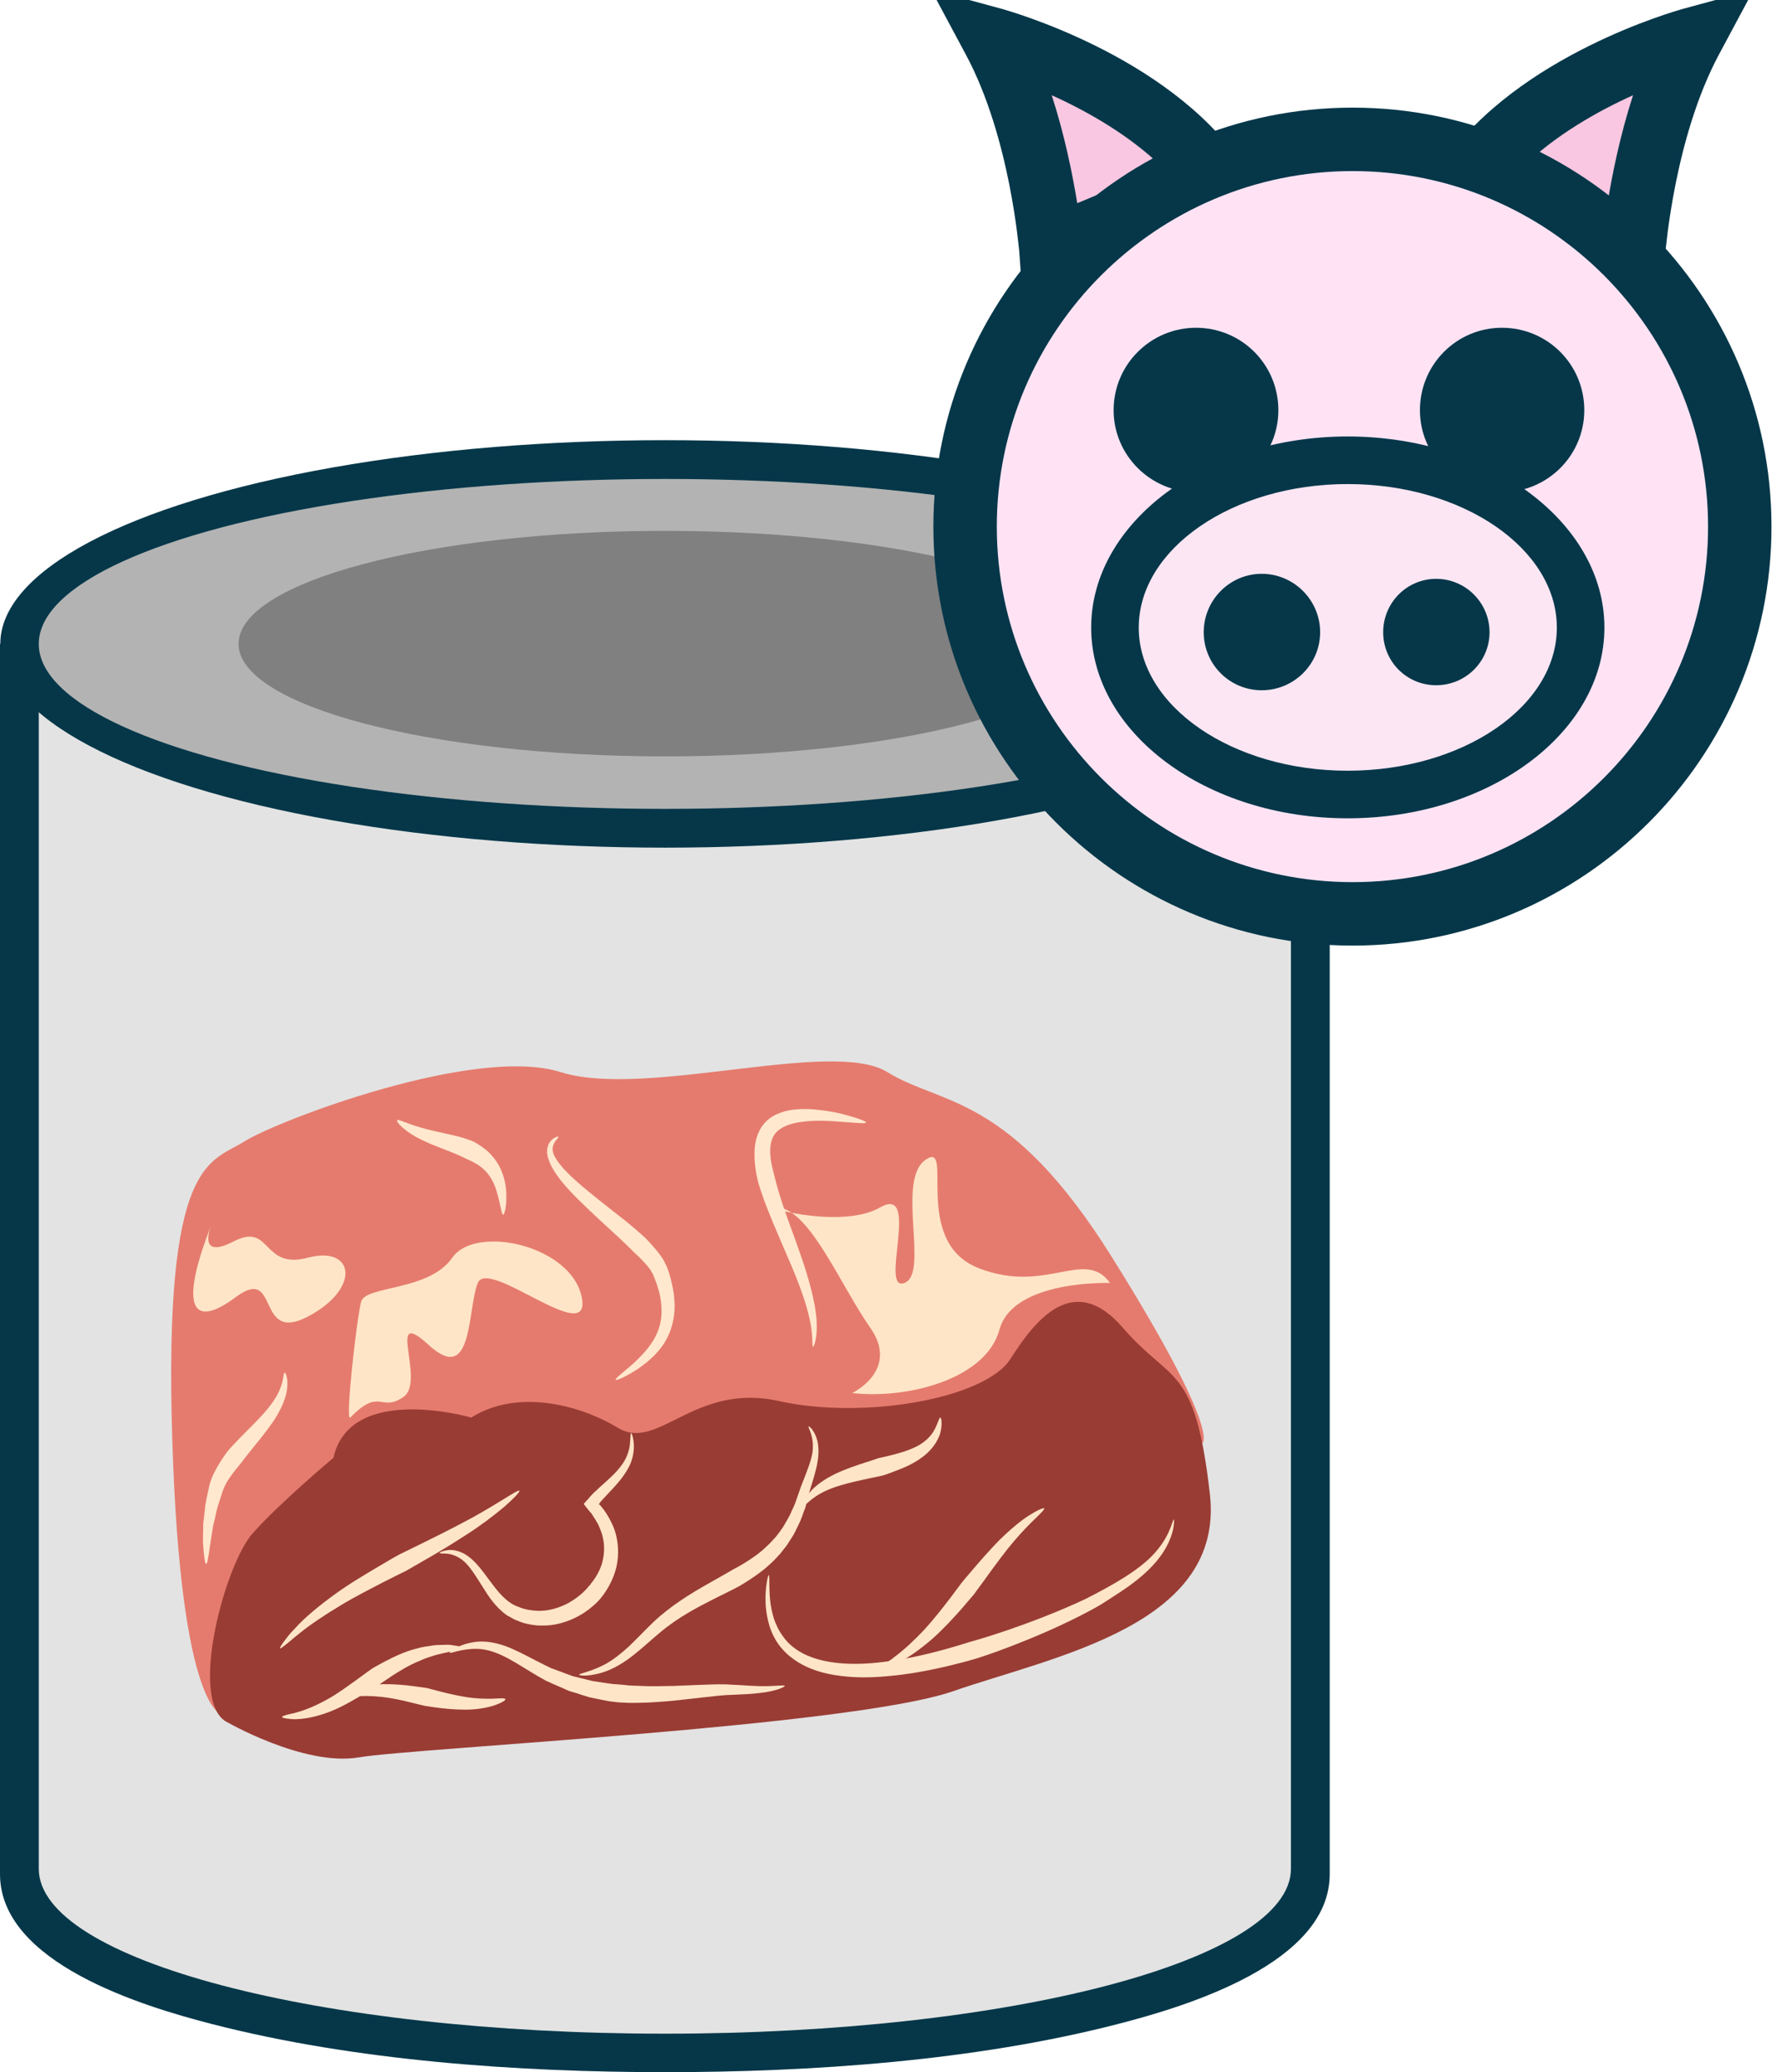 <?xml version="1.0" encoding="UTF-8" standalone="no"?>
<!-- Created with Inkscape (http://www.inkscape.org/) -->

<svg
   xmlns:dc="http://purl.org/dc/elements/1.1/"
   xmlns:cc="http://creativecommons.org/ns#"
   xmlns:rdf="http://www.w3.org/1999/02/22-rdf-syntax-ns#"
   xmlns:svg="http://www.w3.org/2000/svg"
   xmlns="http://www.w3.org/2000/svg"
   xmlns:sodipodi="http://sodipodi.sourceforge.net/DTD/sodipodi-0.dtd"
   xmlns:inkscape="http://www.inkscape.org/namespaces/inkscape"
   width="1581.056mm"
   height="1837.968mm"
   viewBox="0 0 1581.056 1837.968"
   version="1.1"
   id="svg8"
   inkscape:version="0.92.4 (5da689c313, 2019-01-14)"
   sodipodi:docname="Vepřové maso sterilované.svg">
  <defs
     id="defs2">
    <style
       type="text/css"
       id="style2">
   <![CDATA[
    .fil4 {fill:#053749;fill-rule:nonzero}
    .fil1 {fill:#6D2431;fill-rule:nonzero}
    .fil0 {fill:#874154;fill-rule:nonzero}
    .fil2 {fill:#C18FA2;fill-rule:nonzero}
    .fil3 {fill:white;fill-rule:nonzero}
   ]]>
  </style>
    <style
       type="text/css"
       id="style2-0">
   <![CDATA[
    .fil4 {fill:#053749;fill-rule:nonzero}
    .fil1 {fill:#8E3945;fill-rule:nonzero}
    .fil0 {fill:#AA5B6C;fill-rule:nonzero}
    .fil2 {fill:#E2A6B6;fill-rule:nonzero}
    .fil3 {fill:#EFD4AF;fill-rule:nonzero}
    .fil5 {fill:#F4E6D0;fill-rule:nonzero}
    .fil6 {fill:white;fill-rule:nonzero}
   ]]>
  </style>
    <style
       type="text/css"
       id="style2-2">
   <![CDATA[
    .fil4 {fill:#053749;fill-rule:nonzero}
    .fil1 {fill:#6D2431;fill-rule:nonzero}
    .fil0 {fill:#874154;fill-rule:nonzero}
    .fil2 {fill:#C18FA2;fill-rule:nonzero}
    .fil3 {fill:#F4E6D0;fill-rule:nonzero}
    .fil5 {fill:white;fill-rule:nonzero}
   ]]>
  </style>
    <style
       type="text/css"
       id="style2-1">
   <![CDATA[
    .fil0 {fill:#053749;fill-rule:nonzero}
    .fil2 {fill:#7A2937;fill-rule:nonzero}
    .fil3 {fill:#8C3F53;fill-rule:nonzero}
    .fil4 {fill:#965166;fill-rule:nonzero}
    .fil5 {fill:#C18FA2;fill-rule:nonzero}
    .fil1 {fill:white;fill-rule:nonzero}
   ]]>
  </style>
    <style
       type="text/css"
       id="style2-8">
   <![CDATA[
    .fil1 {fill:#053749;fill-rule:nonzero}
    .fil3 {fill:#943E39;fill-rule:nonzero}
    .fil2 {fill:#966056;fill-rule:nonzero}
    .fil5 {fill:#AF6452;fill-rule:nonzero}
    .fil4 {fill:#DDB4AF;fill-rule:nonzero}
    .fil0 {fill:white;fill-rule:nonzero}
    .fil6 {fill:#FEFEFE;}
   ]]>
  </style>
    <style
       type="text/css"
       id="style2-5">
   <![CDATA[
    .str1 {stroke:black;stroke-width:20}
    .str0 {stroke:black;stroke-width:35.27;stroke-linejoin:round}
    .fil7 {fill:#2B2A29}
    .fil4 {fill:black}
    .fil6 {fill:black}
    .fil5 {fill:white}
    .fil1 {fill:#8C334E;fill-rule:nonzero}
    .fil0 {fill:#9B4864;fill-rule:nonzero}
    .fil2 {fill:#9B4964;fill-rule:nonzero}
    .fil3 {fill:#A35A74;fill-rule:nonzero}
   ]]>
  </style>
    <style
       type="text/css"
       id="style2-20">
   <![CDATA[
    .fil4 {fill:#053749;fill-rule:nonzero}
    .fil1 {fill:#6D2431;fill-rule:nonzero}
    .fil0 {fill:#874154;fill-rule:nonzero}
    .fil2 {fill:#C18FA2;fill-rule:nonzero}
    .fil3 {fill:#F4E6D0;fill-rule:nonzero}
    .fil5 {fill:white;fill-rule:nonzero}
   ]]>
  </style>
    <style
       type="text/css"
       id="style2-7">
   <![CDATA[
    .fil10 {fill:#053749;fill-rule:nonzero}
    .fil5 {fill:#3A1616;fill-rule:nonzero}
    .fil0 {fill:#471C1C;fill-rule:nonzero}
    .fil4 {fill:#471D1D;fill-rule:nonzero}
    .fil1 {fill:#562725;fill-rule:nonzero}
    .fil3 {fill:#562726;fill-rule:nonzero}
    .fil2 {fill:#683532;fill-rule:nonzero}
    .fil8 {fill:#7C4242;fill-rule:nonzero}
    .fil7 {fill:#935757;fill-rule:nonzero}
    .fil6 {fill:#A06564;fill-rule:nonzero}
    .fil11 {fill:#EFD4AF;fill-rule:nonzero}
    .fil12 {fill:#F4E6D0;fill-rule:nonzero}
    .fil9 {fill:white;fill-rule:nonzero}
   ]]>
  </style>
    <style
       type="text/css"
       id="style2-12">
   <![CDATA[
    .fil11 {fill:#053749;fill-rule:nonzero}
    .fil5 {fill:#3A1616;fill-rule:nonzero}
    .fil0 {fill:#471C1C;fill-rule:nonzero}
    .fil4 {fill:#471D1D;fill-rule:nonzero}
    .fil1 {fill:#562725;fill-rule:nonzero}
    .fil3 {fill:#562726;fill-rule:nonzero}
    .fil2 {fill:#683532;fill-rule:nonzero}
    .fil8 {fill:#7C4242;fill-rule:nonzero}
    .fil7 {fill:#935757;fill-rule:nonzero}
    .fil6 {fill:#A06564;fill-rule:nonzero}
    .fil10 {fill:#D8CAB2;fill-rule:nonzero}
    .fil9 {fill:white;fill-rule:nonzero}
   ]]>
  </style>
    <style
       type="text/css"
       id="style2-22"><![CDATA[
    .fil3 {fill:#053749;fill-rule:nonzero}
    .fil0 {fill:#6D2431;fill-rule:nonzero}
    .fil1 {fill:#874154;fill-rule:nonzero}
    .fil2 {fill:white;fill-rule:nonzero}
   ]]></style>
    <style
       type="text/css"
       id="style2-58"><![CDATA[
    .fil2 {fill:#AA8F37;fill-rule:nonzero}
    .fil1 {fill:#D3B851;fill-rule:nonzero}
    .fil0 {fill:#E1D99A;fill-rule:nonzero}
   ]]></style>
    <style
       type="text/css"
       id="style2-5-10"><![CDATA[
    .fil3 {fill:#F4EBC2}
    .fil2 {fill:#EEE8CF}
    .fil4 {fill:#D7D0B2}
    .fil5 {fill:#E5DDBD}
    .fil1 {fill:#628C2C;fill-rule:nonzero}
    .fil0 {fill:#E5DDBD;fill-rule:nonzero}
   ]]></style>
    <clipPath
       clipPathUnits="userSpaceOnUse"
       id="clipPath900">
      <path
         inkscape:connector-curvature="0"
         d="M 0,2526 H 1181 V 0 H 0 Z"
         id="path898" />
    </clipPath>
    <clipPath
       clipPathUnits="userSpaceOnUse"
       id="clipPath5692">
      <path
         inkscape:connector-curvature="0"
         d="m 890.598,2298.23 h 59.431 v -64.36 h -59.431 z"
         id="path5690" />
    </clipPath>
    <style
       type="text/css"
       id="style2-6"><![CDATA[
    .fil1 {fill:#053749;fill-rule:nonzero}
    .fil2 {fill:#934460;fill-rule:nonzero}
    .fil3 {fill:#A35B79;fill-rule:nonzero}
    .fil0 {fill:white;fill-rule:nonzero}
   ]]></style>
    <style
       type="text/css"
       id="style2-57"><![CDATA[
    .fil4 {fill:#053749;fill-rule:nonzero}
    .fil1 {fill:#8E3945;fill-rule:nonzero}
    .fil0 {fill:#AA5B6C;fill-rule:nonzero}
    .fil2 {fill:#E2A6B6;fill-rule:nonzero}
    .fil3 {fill:#EFD4AF;fill-rule:nonzero}
    .fil5 {fill:#F4E6D0;fill-rule:nonzero}
    .fil6 {fill:white;fill-rule:nonzero}
   ]]></style>
    <style
       type="text/css"
       id="style2-1-1"><![CDATA[
    .fil6 {fill:#053749;fill-rule:nonzero}
    .fil2 {fill:#512B35;fill-rule:nonzero}
    .fil1 {fill:#633842;fill-rule:nonzero}
    .fil0 {fill:#744851;fill-rule:nonzero}
    .fil3 {fill:#926B75;fill-rule:nonzero}
    .fil7 {fill:#F4E0A2;fill-rule:nonzero}
    .fil5 {fill:white;fill-rule:nonzero}
    .fil4 {fill:white;fill-rule:nonzero;}
   ]]></style>
    <clipPath
       clipPathUnits="userSpaceOnUse"
       id="clipPath900-9">
      <path
         inkscape:connector-curvature="0"
         d="M 0,2526 H 1181 V 0 H 0 Z"
         id="path898-5" />
    </clipPath>
    <clipPath
       clipPathUnits="userSpaceOnUse"
       id="clipPath5692-8">
      <path
         inkscape:connector-curvature="0"
         d="m 890.598,2298.23 h 59.431 v -64.36 h -59.431 z"
         id="path5690-4" />
    </clipPath>
    <style
       type="text/css"
       id="style2-8-9"><![CDATA[
    .fil1 {fill:#053749;fill-rule:nonzero}
    .fil5 {fill:#512B35;fill-rule:nonzero}
    .fil4 {fill:#633842;fill-rule:nonzero}
    .fil3 {fill:#744851;fill-rule:nonzero}
    .fil6 {fill:#926B75;fill-rule:nonzero}
    .fil0 {fill:#F4E6D0;fill-rule:nonzero}
    .fil2 {fill:white;fill-rule:nonzero}
    .fil7 {fill:white;fill-rule:nonzero;}
   ]]></style>
    <style
       type="text/css"
       id="style2-9"><![CDATA[
    .fil2 {fill:#AA8F37;fill-rule:nonzero}
    .fil1 {fill:#D3B851;fill-rule:nonzero}
    .fil0 {fill:#E1D99A;fill-rule:nonzero}
   ]]></style>
    <style
       type="text/css"
       id="style2-5-1"><![CDATA[
    .fil3 {fill:#F4EBC2}
    .fil2 {fill:#EEE8CF}
    .fil4 {fill:#D7D0B2}
    .fil5 {fill:#E5DDBD}
    .fil1 {fill:#628C2C;fill-rule:nonzero}
    .fil0 {fill:#E5DDBD;fill-rule:nonzero}
   ]]></style>
    <clipPath
       clipPathUnits="userSpaceOnUse"
       id="clipPath900-7">
      <path
         inkscape:connector-curvature="0"
         d="M 0,2526 H 1181 V 0 H 0 Z"
         id="path898-8" />
    </clipPath>
    <clipPath
       clipPathUnits="userSpaceOnUse"
       id="clipPath5692-7">
      <path
         inkscape:connector-curvature="0"
         d="m 890.598,2298.23 h 59.431 v -64.36 h -59.431 z"
         id="path5690-5" />
    </clipPath>
    <style
       type="text/css"
       id="style2-6-8"><![CDATA[
    .fil1 {fill:#053749;fill-rule:nonzero}
    .fil2 {fill:#934460;fill-rule:nonzero}
    .fil3 {fill:#A35B79;fill-rule:nonzero}
    .fil0 {fill:white;fill-rule:nonzero}
   ]]></style>
    <style
       type="text/css"
       id="style2-3"><![CDATA[
    .fil0 {fill:#053749;fill-rule:nonzero}
    .fil2 {fill:#874154;fill-rule:nonzero}
    .fil3 {fill:#C18FA2;fill-rule:nonzero}
    .fil1 {fill:white;fill-rule:nonzero}
   ]]></style>
    <style
       type="text/css"
       id="style2-4"><![CDATA[
    .fil1 {fill:#053749;fill-rule:nonzero}
    .fil8 {fill:#BF8E82;fill-rule:nonzero}
    .fil4 {fill:#C17E6F;fill-rule:nonzero}
    .fil7 {fill:#D6A39A;fill-rule:nonzero}
    .fil3 {fill:#DBB3A7;fill-rule:nonzero}
    .fil0 {fill:#E0C79D;fill-rule:nonzero}
    .fil5 {fill:#E2BAB5;fill-rule:nonzero}
    .fil2 {fill:#F7F0C6;fill-rule:nonzero}
    .fil6 {fill:white;fill-rule:nonzero;}
   ]]></style>
    <clipPath
       clipPathUnits="userSpaceOnUse"
       id="clipPath900-97">
      <path
         inkscape:connector-curvature="0"
         d="M 0,2526 H 1181 V 0 H 0 Z"
         id="path898-7" />
    </clipPath>
    <clipPath
       clipPathUnits="userSpaceOnUse"
       id="clipPath5692-2">
      <path
         inkscape:connector-curvature="0"
         d="m 890.598,2298.23 h 59.431 v -64.36 h -59.431 z"
         id="path5690-7" />
    </clipPath>
    <style
       type="text/css"
       id="style2-2-4"><![CDATA[
    .fil5 {fill:#053749;fill-rule:nonzero}
    .fil0 {fill:#BA8483;fill-rule:nonzero}
    .fil2 {fill:#C79C9B;fill-rule:nonzero}
    .fil1 {fill:#D9B2B0;fill-rule:nonzero}
    .fil3 {fill:#E8C5C5;fill-rule:nonzero}
    .fil4 {fill:white;fill-rule:nonzero}
   ]]></style>
    <style
       type="text/css"
       id="style2-19"><![CDATA[
    .fil2 {fill:#AA8F37;fill-rule:nonzero}
    .fil1 {fill:#D3B851;fill-rule:nonzero}
    .fil0 {fill:#E1D99A;fill-rule:nonzero}
   ]]></style>
    <style
       type="text/css"
       id="style2-5-5"><![CDATA[
    .fil3 {fill:#F4EBC2}
    .fil2 {fill:#EEE8CF}
    .fil4 {fill:#D7D0B2}
    .fil5 {fill:#E5DDBD}
    .fil1 {fill:#628C2C;fill-rule:nonzero}
    .fil0 {fill:#E5DDBD;fill-rule:nonzero}
   ]]></style>
    <clipPath
       clipPathUnits="userSpaceOnUse"
       id="clipPath900-2">
      <path
         inkscape:connector-curvature="0"
         d="M 0,2526 H 1181 V 0 H 0 Z"
         id="path898-3" />
    </clipPath>
    <clipPath
       clipPathUnits="userSpaceOnUse"
       id="clipPath5692-4">
      <path
         inkscape:connector-curvature="0"
         d="m 890.598,2298.23 h 59.431 v -64.36 h -59.431 z"
         id="path5690-3" />
    </clipPath>
    <style
       type="text/css"
       id="style2-6-7"><![CDATA[
    .fil1 {fill:#053749;fill-rule:nonzero}
    .fil2 {fill:#934460;fill-rule:nonzero}
    .fil3 {fill:#A35B79;fill-rule:nonzero}
    .fil0 {fill:white;fill-rule:nonzero}
   ]]></style>
    <style
       type="text/css"
       id="style2-57-1"><![CDATA[
    .fil4 {fill:#053749;fill-rule:nonzero}
    .fil1 {fill:#8E3945;fill-rule:nonzero}
    .fil0 {fill:#AA5B6C;fill-rule:nonzero}
    .fil2 {fill:#E2A6B6;fill-rule:nonzero}
    .fil3 {fill:#EFD4AF;fill-rule:nonzero}
    .fil5 {fill:#F4E6D0;fill-rule:nonzero}
    .fil6 {fill:white;fill-rule:nonzero}
   ]]></style>
    <style
       type="text/css"
       id="style2-1-9"><![CDATA[
    .fil6 {fill:#053749;fill-rule:nonzero}
    .fil2 {fill:#512B35;fill-rule:nonzero}
    .fil1 {fill:#633842;fill-rule:nonzero}
    .fil0 {fill:#744851;fill-rule:nonzero}
    .fil3 {fill:#926B75;fill-rule:nonzero}
    .fil7 {fill:#F4E0A2;fill-rule:nonzero}
    .fil5 {fill:white;fill-rule:nonzero}
    .fil4 {fill:white;fill-rule:nonzero;}
   ]]></style>
    <clipPath
       clipPathUnits="userSpaceOnUse"
       id="clipPath900-9-1">
      <path
         inkscape:connector-curvature="0"
         d="M 0,2526 H 1181 V 0 H 0 Z"
         id="path898-5-0" />
    </clipPath>
    <clipPath
       clipPathUnits="userSpaceOnUse"
       id="clipPath5692-8-9">
      <path
         inkscape:connector-curvature="0"
         d="m 890.598,2298.23 h 59.431 v -64.36 h -59.431 z"
         id="path5690-4-4" />
    </clipPath>
    <style
       type="text/css"
       id="style2-8-6"><![CDATA[
    .fil1 {fill:#053749;fill-rule:nonzero}
    .fil5 {fill:#512B35;fill-rule:nonzero}
    .fil4 {fill:#633842;fill-rule:nonzero}
    .fil3 {fill:#744851;fill-rule:nonzero}
    .fil6 {fill:#926B75;fill-rule:nonzero}
    .fil0 {fill:#F4E6D0;fill-rule:nonzero}
    .fil2 {fill:white;fill-rule:nonzero}
    .fil7 {fill:white;fill-rule:nonzero;}
   ]]></style>
    <style
       type="text/css"
       id="style2-9-9"><![CDATA[
    .fil2 {fill:#AA8F37;fill-rule:nonzero}
    .fil1 {fill:#D3B851;fill-rule:nonzero}
    .fil0 {fill:#E1D99A;fill-rule:nonzero}
   ]]></style>
    <style
       type="text/css"
       id="style2-5-1-0"><![CDATA[
    .fil3 {fill:#F4EBC2}
    .fil2 {fill:#EEE8CF}
    .fil4 {fill:#D7D0B2}
    .fil5 {fill:#E5DDBD}
    .fil1 {fill:#628C2C;fill-rule:nonzero}
    .fil0 {fill:#E5DDBD;fill-rule:nonzero}
   ]]></style>
    <clipPath
       clipPathUnits="userSpaceOnUse"
       id="clipPath900-7-3">
      <path
         inkscape:connector-curvature="0"
         d="M 0,2526 H 1181 V 0 H 0 Z"
         id="path898-8-3" />
    </clipPath>
    <clipPath
       clipPathUnits="userSpaceOnUse"
       id="clipPath5692-7-8">
      <path
         inkscape:connector-curvature="0"
         d="m 890.598,2298.23 h 59.431 v -64.36 h -59.431 z"
         id="path5690-5-1" />
    </clipPath>
    <style
       type="text/css"
       id="style2-6-8-9"><![CDATA[
    .fil1 {fill:#053749;fill-rule:nonzero}
    .fil2 {fill:#934460;fill-rule:nonzero}
    .fil3 {fill:#A35B79;fill-rule:nonzero}
    .fil0 {fill:white;fill-rule:nonzero}
   ]]></style>
    <style
       type="text/css"
       id="style2-3-5"><![CDATA[
    .fil0 {fill:#053749;fill-rule:nonzero}
    .fil2 {fill:#874154;fill-rule:nonzero}
    .fil3 {fill:#C18FA2;fill-rule:nonzero}
    .fil1 {fill:white;fill-rule:nonzero}
   ]]></style>
    <style
       type="text/css"
       id="style2-4-2"><![CDATA[
    .fil1 {fill:#053749;fill-rule:nonzero}
    .fil8 {fill:#BF8E82;fill-rule:nonzero}
    .fil4 {fill:#C17E6F;fill-rule:nonzero}
    .fil7 {fill:#D6A39A;fill-rule:nonzero}
    .fil3 {fill:#DBB3A7;fill-rule:nonzero}
    .fil0 {fill:#E0C79D;fill-rule:nonzero}
    .fil5 {fill:#E2BAB5;fill-rule:nonzero}
    .fil2 {fill:#F7F0C6;fill-rule:nonzero}
    .fil6 {fill:white;fill-rule:nonzero;}
   ]]></style>
    <clipPath
       clipPathUnits="userSpaceOnUse"
       id="clipPath900-97-5">
      <path
         inkscape:connector-curvature="0"
         d="M 0,2526 H 1181 V 0 H 0 Z"
         id="path898-7-6" />
    </clipPath>
    <clipPath
       clipPathUnits="userSpaceOnUse"
       id="clipPath5692-2-4">
      <path
         inkscape:connector-curvature="0"
         d="m 890.598,2298.23 h 59.431 v -64.36 h -59.431 z"
         id="path5690-7-8" />
    </clipPath>
    <style
       type="text/css"
       id="style2-2-0"><![CDATA[
    .fil5 {fill:#053749;fill-rule:nonzero}
    .fil0 {fill:#BA8483;fill-rule:nonzero}
    .fil2 {fill:#C79C9B;fill-rule:nonzero}
    .fil1 {fill:#D9B2B0;fill-rule:nonzero}
    .fil3 {fill:#E8C5C5;fill-rule:nonzero}
    .fil4 {fill:white;fill-rule:nonzero}
   ]]></style>
    <style
       type="text/css"
       id="style2-194">
   <![CDATA[
    .fil4 {fill:#053749;fill-rule:nonzero}
    .fil0 {fill:#522B34;fill-rule:nonzero}
    .fil3 {fill:#784C57;fill-rule:nonzero}
    .fil1 {fill:#7A3040;fill-rule:nonzero}
    .fil2 {fill:#C18FA2;fill-rule:nonzero}
    .fil5 {fill:white;fill-rule:nonzero}
   ]]>
  </style>
    <style
       type="text/css"
       id="style2-00">
   <![CDATA[
    .fil6 {fill:#053749;fill-rule:nonzero}
    .fil3 {fill:#9B4242;fill-rule:nonzero}
    .fil0 {fill:#BC615E;fill-rule:nonzero}
    .fil1 {fill:#D38484;fill-rule:nonzero}
    .fil2 {fill:#D89595;fill-rule:nonzero}
    .fil4 {fill:#EFBFBF;fill-rule:nonzero}
    .fil5 {fill:#EFD4AF;fill-rule:nonzero}
    .fil7 {fill:#F4E6D0;fill-rule:nonzero}
    .fil8 {fill:white;fill-rule:nonzero}
   ]]>
  </style>
    <style
       type="text/css"
       id="style2-45">
   <![CDATA[
    .fil5 {fill:#053749;fill-rule:nonzero}
    .fil1 {fill:#993C34;fill-rule:nonzero}
    .fil0 {fill:#E57B6E;fill-rule:nonzero}
    .fil4 {fill:#F9C7E1;fill-rule:nonzero}
    .fil7 {fill:#FCE6F3;fill-rule:nonzero}
    .fil6 {fill:#FFE3F4;fill-rule:nonzero}
    .fil2 {fill:#FFE5C7;fill-rule:nonzero}
    .fil3 {fill:#FFE8CE;fill-rule:nonzero}
   ]]>
  </style>
  </defs>
  <sodipodi:namedview
     id="base"
     pagecolor="#ffffff"
     bordercolor="#666666"
     borderopacity="1.0"
     inkscape:pageopacity="0.0"
     inkscape:pageshadow="2"
     inkscape:zoom="0.061871843"
     inkscape:cx="719.36712"
     inkscape:cy="2614.1679"
     inkscape:document-units="mm"
     inkscape:current-layer="layer1"
     showgrid="false"
     inkscape:window-width="1920"
     inkscape:window-height="1001"
     inkscape:window-x="-9"
     inkscape:window-y="-9"
     inkscape:window-maximized="1" />
  <g
     inkscape:label="Vrstva 1"
     inkscape:groupmode="layer"
     id="layer1"
     transform="translate(623.15,837.611)"><path
   inkscape:connector-curvature="0"
   d="m 556.627,824.674 c 0,78.846 -126.471,117.21 -188.383,133.085 -126.206,32.544 -271.198,42.598 -401.373,42.598 -130.175,0 -275.167,-10.054 -401.637,-42.598 -61.913,-15.875 -188.383,-54.24 -188.383,-133.085 V -266.468 h 1179.777 z"
   style="fill:#053749;stroke-width:0.265"
   id="path7"
   class="fil0" />
<path
   inkscape:connector-curvature="0"
   d="m 522.231,819.911 c 0,80.963 -248.708,146.315 -555.36,146.315 -306.917,0 -555.625,-65.352 -555.625,-146.315 V -266.468 H 522.231 Z"
   style="fill:#e3e3e3;fill-opacity:1;fill-rule:nonzero;stroke-width:0.265"
   id="path9"
   class="fil1" />
<ellipse
   ry="161.131"
   rx="569.912"
   cy="-266.468"
   cx="-33.13"
   style="fill:#808080;stroke-width:0.265"
   id="ellipse11"
   class="fil2" />
<ellipse
   ry="180.71"
   rx="589.756"
   cy="-266.468"
   cx="-33.13"
   style="fill:#053749;stroke-width:0.265"
   id="ellipse13"
   class="fil0" />
<ellipse
   ry="146.315"
   rx="555.625"
   cy="-266.468"
   cx="-33.13"
   style="fill:#b3b3b3;stroke-width:0.265"
   id="ellipse15"
   class="fil3" />
<path
   inkscape:connector-curvature="0"
   d="m -33.13,-334.73 c 183.356,0 331.788,30.427 331.788,68.263 0,37.306 -148.431,67.733 -331.788,67.733 -183.356,0 -332.052,-30.427 -332.052,-67.733 0,-37.835 148.696,-68.263 332.052,-68.263 z m 0,-32.015 c 209.021,0 378.354,44.979 378.354,100.277 0,54.769 -169.333,99.748 -378.354,99.748 -209.021,0 -378.354,-44.979 -378.354,-99.748 0,-55.298 169.333,-100.277 378.354,-100.277 z"
   style="fill:#808080;stroke-width:0.265"
   id="path17"
   class="fil2" />

 
 <g
   transform="matrix(0.265,0,0,0.265,-3913.87,-3602.475)"
   id="Vrstva_x0020_1">

  
  
  
  
  
  
  
  
  
  
  
  
  
  
  
  
  
  
  
  
  
  
  
  
  
 
 
 <g
   transform="translate(-2547.23,2709.896)"
   id="Vrstva_x0020_1-5">

  
  
  
  
  
  
  
  
  
  
  
  
  
  
  
  
  
  
  
  
  
  
  
  
  
  
  
  
  
  
  
  
  
  
 
 
 <g
   transform="translate(337.128,-39.507)"
   id="Vrstva_x0020_1-55">

  
  
  
  
  
  
  
  
  
  
  
  
  
  
  
  
  
  
  
  
  
  
  
  
  
  
  
  
  
 
 
 <g
   transform="translate(-2594.616,-488.036)"
   id="Vrstva_x0020_1-7">

  
  
  
  
  
  
  
  
  
  
  
  
  
  
  
  
  
  
  
  
  
 </g>

</g>

</g>


 
 

 
 <g
   transform="translate(-2071.365,848.184)"
   id="Vrstva_x0020_1-6">

  
  
  
  
  
  
  
  
  
  
  
  
  
  
  
  
  
  
  
 
 
 <g
   transform="translate(-2967.164,432.236)"
   id="Vrstva_x0020_1-8">

  
  
  
  
  
  
  
  
  
  
  
  
  
  
  
  
  
  
  
  
  
  
  
  
  
  
  
  
  
 
 
 <g
   transform="translate(2538.147,-4308.729)"
   id="Vrstva_x0020_1-64">

  
  
  
  
  
  
  
  
  
  
  
  
  
  
  
  
  
 
 
 <g
   transform="translate(-113.078,6691.251)"
   id="Vrstva_x0020_1-57">

  
  
  
  
  
  
 <g
   inkscape:label="Vrstva 1"
   inkscape:groupmode="layer"
   transform="matrix(26.412,0,0,26.412,-5930.048,377.808)"
   id="layer1-4">
  <g
     inkscape:label="Vrstva 1"
     inkscape:groupmode="layer"
     transform="matrix(0.827,0,0,0.827,921.313,352.793)"
     id="layer1-3">
    <g
       inkscape:label="ikony-nove-leden2020-(19ks-ikon)-editovatelne (1)"
       inkscape:groupmode="layer"
       transform="matrix(0.975,0,0,-0.975,161.034,1257.01)"
       id="g892">
      <g
         inkscape:label="ikony-nove-leden2020-(19ks-ikon)-editovatelne (1)"
         inkscape:groupmode="layer"
         transform="matrix(0.362,0,0,0.362,866.543,860.943)"
         id="g892-0" />
    </g>
    <g
       inkscape:label="Vrstva 1"
       inkscape:groupmode="layer"
       transform="matrix(0.32,0,0,0.32,-364.713,166.146)"
       id="layer1-6">
      <g
         inkscape:label="ikony-nove-leden2020-(19ks-ikon)-editovatelne (1)"
         inkscape:groupmode="layer"
         transform="matrix(0.975,0,0,-0.975,161.034,1257.01)"
         id="g892-59">
        <g
           transform="matrix(0.271,0,0,-0.271,-726.23,5051.95)"
           id="Vrstva_x0020_1-7-1">
          <g
             inkscape:label="Vrstva 1"
             inkscape:groupmode="layer"
             transform="matrix(3.547,0,0,3.547,7010.56,16050.4)"
             id="layer1-2">
            <g
               inkscape:label="ikony-nove-leden2020-(19ks-ikon)-editovatelne (1)"
               inkscape:groupmode="layer"
               transform="matrix(0.975,0,0,-0.975,161.034,1257.01)"
               id="g892-5">
 
 <g
   transform="matrix(0.156,0,0,-0.156,-3195.045,4413.533)"
   id="Vrstva_x0020_1-9">

  
  
  
  
  
  
  
  
  
  
  
  
  
  
  
  
  
  
  
  
  
  
  
  
  
 
 
 <g
   transform="translate(-1542.703,-1084.23)"
   id="Vrstva_x0020_1-2">

  
  
  
  
  
  
  
  
  
  
  
  
  
  
  
  
  
  
  
  
  
  
  
  
  
  
 
 
 <g
   transform="translate(409.938,1192.365)"
   id="Vrstva_x0020_1-1">

  <path
   d="m 16758.127,15087 c 0,0 -142.349,6.591 -170.688,-931.859 -28.996,-938.448 127.851,-921.973 241.862,-993.806 114.671,-71.834 777.647,-323.581 1063.005,-233.295 284.698,90.286 912.747,-114.67 1097.932,0 185.186,114.012 410.572,70.515 755.9,623.436 371.03,593.78 302.492,623.436 302.492,623.436 l -559.511,171.347 c 0,0 -1404.379,281.402 -1426.126,305.127 -21.089,23.725 -1097.933,269.541 -1097.933,269.541 z"
   style="fill:#e57b6e;fill-rule:nonzero;stroke-width:0.659"
   id="path7-4"
   class="fil0"
   inkscape:connector-curvature="0" />

  <path
   d="m 17592.45,14088.581 c 0,0 -406.618,-117.966 -463.293,135.099 0,0 -178.596,149.599 -270.859,253.065 -92.922,103.467 -214.182,552.261 -92.922,631.345 0,0 263.609,153.552 449.453,121.919 185.186,-31.633 1654.149,-103.467 1996.182,-222.091 342.693,-118.624 912.747,-221.432 863.321,-661.659 -50.086,-440.228 -128.51,-369.054 -292.607,-559.511 -164.097,-189.799 -292.606,-28.998 -377.62,104.785 -85.673,133.781 -492.291,204.955 -777.648,141.689 -285.356,-63.924 -406.617,172.006 -541.717,89.627 -135.758,-81.718 -342.691,-129.168 -492.29,-34.268 z"
   style="fill:#993c34;fill-rule:nonzero;stroke-width:0.659"
   id="path9-6"
   class="fil1"
   inkscape:connector-curvature="0" />

  <path
   d="m 17753.911,14334.396 c 2.636,3.295 -17.794,25.043 -50.745,54.039 -33.61,28.339 -80.401,63.926 -129.168,94.9 -48.768,31.633 -98.195,61.289 -136.418,83.037 -37.565,21.748 -63.267,36.246 -65.243,37.565 -1.319,0.659 -30.316,14.498 -71.834,35.586 -41.519,21.748 -96.877,49.428 -148.94,81.061 -52.721,31.633 -104.125,65.902 -139.712,95.558 -18.453,13.839 -32.293,27.679 -43.496,35.587 -10.544,8.567 -17.134,13.181 -18.453,11.862 -1.317,-1.317 2.636,-8.566 11.204,-20.429 8.567,-11.204 20.429,-28.338 37.564,-44.814 32.292,-36.905 81.719,-77.105 133.123,-114.67 51.403,-37.565 106.103,-69.198 146.962,-93.581 40.859,-24.383 68.538,-40.2 70.515,-40.86 1.319,-0.658 27.68,-13.839 67.221,-32.95 38.883,-19.112 89.627,-44.155 139.713,-70.516 50.086,-25.702 98.854,-54.699 135.1,-77.106 36.246,-22.406 60.63,-37.564 62.607,-34.269 z"
   style="fill:#ffe5c7;fill-rule:nonzero;stroke-width:0.659"
   id="path11-0"
   class="fil2"
   inkscape:connector-curvature="0" />

  <path
   d="m 18129.554,14140.643 c 1.318,-0.659 5.272,8.568 7.908,26.361 2.636,17.134 1.978,44.814 -9.226,73.811 -11.862,28.997 -33.61,57.334 -57.335,83.037 -11.862,13.18 -24.384,25.701 -36.905,39.541 l -3.955,4.613 -2.635,2.637 -0.659,1.317 -0.66,0.659 c -0.659,1.318 -1.977,2.637 -2.636,3.296 -0.659,1.317 -1.977,2.635 -1.977,3.954 l 3.296,2.636 1.977,1.977 c 0,0 0.659,0.659 0,0 l 2.636,3.295 9.226,11.862 c 5.931,7.909 11.203,17.135 16.475,25.702 9.886,18.453 19.112,37.565 23.725,57.994 10.544,40.86 7.908,82.379 -0.659,114.67 -9.226,32.952 -23.066,57.336 -33.61,73.811 -5.272,7.908 -9.885,14.498 -13.18,18.452 -3.296,4.613 -5.273,6.591 -5.932,7.249 -0.658,1.319 -8.567,10.545 -23.725,23.726 -15.157,13.18 -38.223,30.314 -67.879,43.495 -29.656,13.18 -65.902,23.725 -105.444,22.407 -19.771,0.659 -40.2,-3.295 -60.63,-8.567 l -14.498,-5.273 -14.499,-5.93 c -4.613,-1.978 -9.226,-4.614 -14.498,-7.909 -4.613,-2.636 -9.886,-4.613 -13.84,-7.909 -36.905,-26.36 -61.289,-63.925 -81.06,-96.216 -21.088,-32.952 -38.882,-62.608 -59.312,-81.72 -20.429,-19.111 -42.177,-25.701 -57.994,-27.678 -15.816,-0.66 -25.702,-0.66 -26.361,-2.636 0,-1.977 9.226,-6.591 26.361,-9.227 17.135,-2.636 44.155,1.318 70.515,21.089 25.703,18.452 48.11,49.427 70.516,79.741 22.407,30.316 46.791,61.949 76.447,79.742 3.295,1.978 7.249,3.955 11.203,5.932 3.955,1.317 7.908,3.295 11.862,4.613 l 12.522,4.613 12.521,3.295 c 17.135,3.295 33.61,5.273 50.087,4.613 32.95,-1.318 62.607,-11.862 86.331,-23.724 23.725,-12.522 42.178,-27.02 54.04,-38.224 11.863,-11.203 17.794,-19.112 18.453,-19.771 0,-0.658 1.977,-2.635 5.272,-5.272 1.977,-3.954 5.932,-8.567 10.545,-14.498 9.226,-12.522 20.429,-30.975 28.337,-54.699 7.25,-24.384 11.204,-54.7 4.613,-85.674 -2.636,-15.816 -9.226,-31.633 -15.816,-46.79 -4.613,-7.25 -7.908,-15.157 -13.181,-22.406 l -7.249,-11.204 -1.317,-2.637 -3.955,-4.613 -7.908,-9.226 -14.498,-18.452 c -2.636,-1.319 0,-3.296 1.317,-4.613 l 3.954,-4.614 7.909,-8.567 c 4.613,-5.932 9.885,-11.203 15.157,-17.135 l 3.296,-3.295 2.635,-2.636 5.272,-4.613 c 13.181,-13.18 27.021,-24.384 39.542,-36.247 25.043,-22.407 46.132,-45.472 58.653,-68.538 12.522,-23.065 16.476,-46.132 17.135,-62.607 1.318,-16.475 1.318,-26.361 3.295,-27.02 z"
   style="fill:#ffe5c7;fill-rule:nonzero;stroke-width:0.659"
   id="path13-4"
   class="fil2"
   inkscape:connector-curvature="0" />

  <path
   d="m 17566.089,14863.591 c 0,3.955 -19.111,7.909 -47.449,11.863 -13.84,3.295 -30.316,6.591 -47.45,11.204 -17.135,5.93 -34.929,10.543 -52.064,19.111 -35.586,13.839 -68.537,34.928 -93.58,50.745 -11.863,8.567 -22.407,15.158 -30.316,20.43 -7.249,5.271 -11.862,8.567 -11.862,9.226 -1.318,0 -20.429,11.862 -48.768,28.997 -28.337,16.475 -66.561,40.2 -107.421,57.335 -40.859,17.134 -84.354,27.679 -117.305,28.997 -7.909,0.659 -15.158,0.659 -21.748,0 -6.591,-0.659 -12.521,-1.318 -17.134,-1.977 -9.228,-1.318 -14.499,-3.295 -14.499,-5.273 0,-1.977 5.271,-3.953 13.839,-6.59 4.613,-1.317 9.886,-2.636 16.476,-3.953 5.931,-1.319 13.181,-2.637 20.43,-5.273 29.656,-7.908 67.879,-24.384 104.125,-44.814 36.246,-20.429 71.175,-46.79 98.195,-65.902 26.361,-19.771 45.472,-32.951 46.132,-33.61 1.317,-1.318 19.111,-11.862 46.789,-26.361 27.68,-14.498 65.245,-32.951 104.785,-42.836 19.771,-5.932 40.201,-8.568 58.653,-11.204 19.112,-1.977 36.906,-1.318 51.404,-1.977 30.316,3.954 49.427,7.249 48.768,11.862 z"
   style="fill:#ffe5c7;fill-rule:nonzero;stroke-width:0.659"
   id="path15-5"
   class="fil2"
   inkscape:connector-curvature="0" />

  <path
   d="m 17707.12,15034.938 c 1.319,3.294 -13.839,12.521 -38.882,21.088 -25.044,7.909 -59.971,13.839 -94.24,13.839 -34.929,0 -69.857,-3.294 -94.9,-6.589 -26.361,-3.296 -42.837,-6.59 -44.154,-6.59 -1.318,0 -19.112,-4.613 -46.132,-11.204 -26.361,-6.59 -61.289,-14.499 -96.218,-18.453 -34.928,-3.953 -69.856,-3.953 -96.217,-1.317 -26.361,3.294 -44.155,5.93 -45.472,1.977 -1.319,-3.955 14.498,-14.499 41.518,-25.044 26.361,-9.885 63.925,-17.134 101.49,-18.452 37.563,-0.659 75.128,2.636 103.466,6.59 27.679,3.296 46.131,6.59 47.45,6.59 0.659,0.659 17.794,4.613 42.178,11.204 25.042,6.59 56.675,13.839 88.967,19.112 32.293,5.272 64.584,5.93 88.968,5.272 24.384,-1.319 40.86,-2.636 42.178,1.977 z"
   style="fill:#ffe5c7;fill-rule:nonzero;stroke-width:0.659"
   id="path17-7"
   class="fil2"
   inkscape:connector-curvature="0" />

  <path
   d="m 18645.57,14990.124 c 1.317,3.295 -31.634,18.453 -84.356,23.724 -25.701,3.296 -56.017,4.615 -88.308,5.932 -32.293,0.659 -64.585,4.613 -99.514,8.567 -34.269,3.955 -68.537,7.908 -100.83,11.204 -32.952,3.294 -63.925,5.272 -90.286,6.59 -27.02,0.659 -49.427,1.318 -65.243,0.659 -16.476,-0.659 -26.361,-1.318 -27.68,-1.318 -0.659,0 -11.203,-1.318 -28.996,-3.295 -17.135,-2.636 -41.519,-7.908 -70.516,-13.84 -13.839,-3.954 -29.656,-9.226 -45.472,-14.499 -7.909,-1.976 -16.477,-4.613 -24.384,-7.249 -8.568,-3.954 -16.476,-7.249 -25.043,-11.203 -17.135,-7.249 -34.27,-14.498 -52.063,-23.066 -17.135,-9.226 -34.27,-19.112 -50.086,-28.997 -33.61,-20.429 -65.243,-40.859 -96.218,-55.358 -30.314,-14.498 -60.63,-22.407 -86.991,-22.407 -53.38,-0.658 -88.308,17.794 -90.286,12.522 -1.317,-1.977 30.316,-28.997 89.627,-36.246 28.998,-3.296 63.926,1.977 98.195,14.498 34.929,12.522 69.198,31.633 102.808,48.768 16.475,8.568 33.61,17.135 50.085,25.043 16.477,6.59 33.611,11.862 49.427,18.452 7.909,2.637 15.817,5.932 23.725,8.568 7.908,1.977 15.817,3.954 23.725,5.931 15.157,3.955 29.656,7.249 42.836,10.545 27.68,3.953 50.086,7.908 66.562,9.885 16.476,1.318 26.361,1.977 27.679,1.977 0.659,0 9.885,0.659 25.043,2.636 15.157,1.318 36.905,1.318 62.607,2.636 25.702,0.659 56.017,0 88.309,-0.659 32.292,-1.318 66.562,-2.636 100.83,-3.954 34.269,-1.318 69.857,-2.636 102.15,0 32.95,1.318 61.947,3.954 87.65,4.613 50.744,1.318 84.354,-5.272 85.014,-0.659 z"
   style="fill:#ffe5c7;fill-rule:nonzero;stroke-width:0.659"
   id="path19-3"
   class="fil2"
   inkscape:connector-curvature="0" />

  <path
   d="m 18725.97,14118.236 c 0.659,-0.658 2.637,0.659 5.931,3.955 1.319,1.317 3.296,3.953 5.932,5.93 1.317,3.296 3.294,6.591 5.93,9.886 4.613,7.249 8.568,17.794 11.863,29.656 2.636,12.522 3.954,27.02 3.295,42.836 -1.317,30.975 -11.203,65.244 -21.748,99.514 -2.636,8.566 -5.272,17.134 -7.908,25.701 -1.977,8.568 -4.613,18.452 -7.249,27.679 -2.636,9.226 -5.273,18.453 -7.25,28.338 -3.953,9.226 -7.249,18.452 -10.543,28.338 -6.591,19.112 -16.477,36.246 -25.043,54.699 -3.955,8.567 -9.886,16.475 -15.158,25.043 -5.273,7.908 -9.886,16.476 -15.816,23.725 -5.932,7.249 -11.864,14.498 -17.135,21.747 -5.932,6.59 -11.863,12.522 -17.794,19.112 -11.862,12.522 -23.724,22.407 -34.928,32.292 -23.066,18.453 -42.836,31.633 -57.335,40.86 -14.498,9.226 -23.066,14.498 -24.384,15.157 -1.318,1.318 -38.224,20.429 -90.945,46.132 -52.063,26.361 -119.284,61.289 -178.595,111.375 -29.656,24.384 -58.653,52.063 -88.309,75.128 -29.657,23.725 -59.972,42.178 -88.31,53.381 -56.017,21.748 -95.559,17.135 -95.559,13.84 -0.658,-4.614 38.225,-9.227 87.651,-35.588 24.383,-13.18 50.744,-33.61 77.764,-57.994 26.362,-25.043 53.381,-54.04 83.037,-82.377 59.313,-56.677 129.169,-98.195 181.232,-127.851 52.062,-28.997 85.673,-48.768 87.65,-50.086 0.66,-0.659 9.886,-4.613 23.066,-12.521 13.84,-7.909 32.951,-19.771 54.04,-34.929 10.544,-7.907 21.747,-16.475 32.292,-27.019 5.272,-5.272 11.203,-9.885 16.475,-15.817 5.273,-5.931 10.545,-11.862 16.476,-17.794 5.272,-5.931 9.885,-13.18 15.158,-19.77 4.613,-7.25 10.544,-13.84 14.498,-21.748 8.568,-15.157 18.453,-30.315 25.043,-47.45 3.954,-7.908 7.909,-16.475 11.203,-25.043 3.296,-8.567 5.932,-17.134 9.226,-26.361 3.296,-8.566 5.932,-17.134 9.227,-26.36 3.295,-8.568 6.59,-17.135 9.886,-25.703 13.18,-33.61 25.042,-63.924 29.655,-90.285 1.978,-13.181 1.978,-25.703 1.319,-36.906 -1.319,-10.544 -3.296,-19.77 -5.932,-27.679 -1.318,-3.954 -2.636,-7.249 -3.294,-9.885 -1.319,-3.296 -2.637,-5.273 -3.296,-7.909 -1.318,-3.954 -1.977,-6.59 -1.318,-7.249 z"
   style="fill:#ffe5c7;fill-rule:nonzero;stroke-width:0.659"
   id="path21-9"
   class="fil2"
   inkscape:connector-curvature="0" />

  <path
   d="m 19168.834,14088.581 c 2.636,0 7.249,19.77 0,49.426 -7.249,30.315 -32.952,64.585 -63.925,85.673 -30.316,22.407 -63.926,35.587 -88.969,44.814 -25.042,9.885 -41.518,15.157 -42.836,15.157 -0.66,0 -19.771,3.954 -46.791,9.885 -27.02,5.932 -62.607,13.181 -96.217,23.726 -34.269,9.885 -65.902,25.042 -86.991,40.859 -21.749,15.816 -33.611,30.974 -36.905,28.338 -3.296,-1.318 2.636,-22.407 23.065,-46.132 19.771,-24.384 53.381,-46.791 87.65,-63.266 34.929,-16.476 71.175,-28.338 97.536,-36.906 27.02,-8.566 44.814,-14.498 45.472,-15.156 1.318,0 17.794,-3.955 42.837,-9.886 23.725,-5.931 55.358,-14.498 83.695,-28.338 28.339,-13.84 51.404,-35.587 62.608,-57.994 11.863,-21.748 15.158,-40.86 19.771,-40.2 z"
   style="fill:#ffe5c7;fill-rule:nonzero;stroke-width:0.659"
   id="path23-8"
   class="fil2"
   inkscape:connector-curvature="0" />

  <path
   d="m 19953.071,14431.273 c 0.659,0 1.318,3.953 0.659,10.543 -0.659,6.591 -1.317,16.477 -4.613,28.339 -5.931,24.384 -20.43,57.994 -46.131,90.944 -25.044,32.952 -60.631,64.585 -100.831,93.582 -20.43,14.499 -41.518,28.338 -63.267,42.178 -10.543,7.249 -21.747,13.839 -32.95,21.088 -11.863,6.59 -23.067,13.181 -34.27,19.112 -92.263,49.427 -187.821,89.627 -260.973,117.966 -73.152,28.337 -124.556,44.154 -127.191,44.813 -3.295,0.659 -58.653,17.794 -141.69,34.928 -41.519,8.567 -89.627,17.135 -142.35,21.748 -52.062,5.272 -108.079,7.249 -164.755,0 -56.017,-6.59 -112.693,-22.407 -158.825,-56.017 -23.065,-15.817 -42.836,-36.906 -57.334,-59.313 -14.499,-23.065 -23.726,-47.449 -28.997,-70.515 -11.204,-46.132 -9.228,-85.672 -6.591,-112.034 3.295,-27.02 7.249,-41.519 9.227,-40.859 1.977,0 1.317,15.158 1.977,41.518 0.658,25.703 1.977,63.267 15.156,104.785 6.591,19.771 16.477,40.859 30.316,59.313 13.181,19.111 30.974,35.586 52.063,48.767 41.519,26.361 94.24,38.223 146.303,42.177 53.381,3.955 106.762,0 156.847,-7.249 50.087,-6.59 96.877,-16.476 137.078,-26.361 80.4,-19.771 133.781,-38.223 137.076,-38.882 3.295,-0.66 53.382,-14.499 126.533,-39.542 72.493,-25.042 168.05,-60.63 260.314,-104.125 89.627,-45.473 180.572,-96.217 231.976,-153.553 25.702,-28.337 42.178,-56.676 50.744,-78.424 5.273,-10.544 7.25,-19.77 9.886,-25.701 1.978,-5.932 3.295,-9.226 4.613,-9.226 z"
   style="fill:#ffe5c7;fill-rule:nonzero;stroke-width:0.659"
   id="path25-5"
   class="fil2"
   inkscape:connector-curvature="0" />

  <path
   d="m 19517.457,14393.708 c 1.977,3.955 -15.157,19.771 -39.541,43.495 -24.384,23.726 -54.699,56.677 -83.696,92.923 -28.338,36.246 -56.017,73.811 -76.448,102.808 -21.088,28.337 -35.586,48.108 -36.246,49.427 -1.317,1.317 -17.793,21.088 -43.495,50.744 -25.702,28.997 -60.63,67.22 -98.853,100.83 -38.223,32.952 -79.742,62.608 -113.353,78.424 -3.954,1.977 -7.907,3.954 -11.862,5.932 -3.954,1.317 -7.908,2.636 -11.203,3.954 -7.249,2.636 -13.181,4.613 -18.453,6.59 -9.885,2.636 -15.816,3.295 -17.134,1.977 -0.659,-1.977 4.613,-6.591 13.18,-13.18 3.954,-3.296 9.226,-7.25 15.158,-11.203 3.295,-1.978 6.59,-4.615 9.885,-6.591 3.295,-2.637 6.59,-5.273 9.886,-7.909 29.656,-21.748 65.243,-54.698 98.853,-90.285 32.951,-36.247 63.925,-75.788 86.99,-106.104 23.067,-30.314 38.224,-51.403 39.542,-52.721 0.659,-1.319 16.475,-19.771 39.542,-46.791 23.065,-27.02 54.04,-62.607 86.991,-96.217 33.61,-32.952 69.197,-63.266 98.194,-81.719 28.997,-18.453 50.086,-27.679 52.063,-24.384 z"
   style="fill:#ffe5c7;fill-rule:nonzero;stroke-width:0.659"
   id="path27-3"
   class="fil2"
   inkscape:connector-curvature="0" />

  <path
   d="m 17185.832,14088.581 c -18.452,19.111 21.748,-333.466 36.247,-388.825 13.84,-55.357 228.022,-34.927 306.446,-148.28 78.423,-112.692 399.367,-41.518 434.955,132.464 35.587,174.641 -313.695,-134.441 -349.283,-47.45 -35.586,87.65 -14.498,345.987 -164.096,208.91 -149.598,-137.076 -8.568,120.602 -85.673,173.983 -77.105,53.381 -78.424,-34.269 -178.596,69.198 z"
   style="fill:#ffe5c7;fill-rule:nonzero;stroke-width:0.659"
   id="path29-2"
   class="fil2"
   inkscape:connector-curvature="0" />

  <path
   d="m 18872.273,14006.202 c 0,0 160.801,-76.446 60.631,-219.454 -99.514,-142.349 -199.684,-388.165 -306.447,-403.981 -106.762,-15.817 201.003,79.741 339.397,0 138.395,-79.083 -3.953,285.356 81.719,253.723 85.015,-31.633 -28.997,-344.009 71.175,-413.867 99.512,-69.196 -50.086,274.155 177.936,363.782 228.022,89.627 356.532,-68.539 442.204,50.085 0,0 -326.216,-11.862 -371.688,156.848 -46.132,168.051 -313.036,233.953 -494.927,212.864 z"
   style="fill:#ffe5c7;fill-rule:nonzero;stroke-width:0.659"
   id="path31-4"
   class="fil2"
   inkscape:connector-curvature="0" />

  <path
   d="m 16719.904,13438.784 c 0,0 -54.041,124.554 73.809,57.994 128.511,-65.903 92.923,96.217 249.771,54.698 156.847,-41.518 178.595,104.126 0,197.707 -177.936,93.582 -92.923,-175.959 -242.521,-65.243 -149.598,111.375 -190.457,31.633 -81.059,-245.156 z"
   style="fill:#ffe5c7;fill-rule:nonzero;stroke-width:0.659"
   id="path33-2"
   class="fil2"
   inkscape:connector-curvature="0" />

  <path
   d="m 16965.06,13937.664 c 3.295,-1.318 13.181,21.089 7.908,57.335 -4.613,35.587 -25.702,77.765 -50.744,113.352 -25.043,35.587 -52.723,68.538 -72.494,92.922 -19.769,24.384 -31.633,41.518 -32.95,42.178 0,1.317 -15.817,17.794 -34.27,44.154 -9.226,13.18 -18.452,28.338 -25.043,46.791 -5.93,19.77 -13.839,40.86 -19.771,62.607 -2.635,11.203 -5.271,22.407 -7.249,32.951 -2.636,11.204 -5.93,21.748 -7.249,32.952 -3.294,21.088 -6.59,41.518 -9.226,58.653 -4.613,34.927 -8.567,58.653 -12.522,58.653 -3.953,0 -7.249,-23.726 -9.885,-59.972 -1.318,-17.793 -0.658,-38.882 0,-61.947 -0.658,-11.204 1.318,-23.067 2.636,-34.929 1.319,-11.862 2.636,-24.384 3.955,-36.246 3.294,-24.384 9.885,-48.768 14.498,-71.834 1.318,-5.271 3.295,-11.203 5.273,-17.135 1.977,-5.93 4.613,-11.203 6.59,-16.475 4.613,-9.886 9.885,-19.112 14.498,-27.678 19.112,-32.952 34.269,-51.404 34.929,-52.723 0.658,-1.318 15.816,-18.452 38.223,-41.519 22.407,-23.065 52.062,-51.403 79.082,-81.059 27.02,-29.656 50.086,-61.948 59.972,-90.286 11.203,-27.679 9.226,-49.427 13.839,-50.745 z"
   style="fill:#ffe8ce;fill-rule:nonzero;stroke-width:0.659"
   id="path35-0"
   class="fil3"
   inkscape:connector-curvature="0" />

  <path
   d="m 17885.056,13145.518 c 0.66,0.659 -0.659,2.636 -2.636,5.932 -2.636,2.635 -6.59,5.93 -9.226,11.862 -7.249,10.544 -11.862,26.361 -1.977,45.472 9.226,18.452 25.702,38.883 45.472,58.653 19.771,19.771 42.837,39.542 65.903,58.654 46.791,38.882 95.558,75.787 132.464,105.444 36.246,29.655 61.288,52.721 62.607,54.039 0.659,0.659 7.249,7.249 17.794,19.111 11.203,12.522 26.361,28.339 42.836,54.7 1.317,3.295 3.295,6.59 5.272,10.544 1.977,3.954 3.954,7.908 5.931,11.863 3.295,8.566 5.272,15.157 7.908,23.065 5.273,15.158 8.568,32.292 12.522,50.086 6.59,35.587 8.567,75.788 -0.659,114.67 -8.567,38.883 -28.338,73.152 -50.745,98.194 -22.407,25.043 -46.131,43.496 -67.22,57.994 -42.178,27.02 -71.834,39.542 -73.811,35.588 -1.977,-3.955 24.384,-23.725 61.29,-56.017 17.792,-17.135 38.223,-36.905 55.357,-61.289 17.794,-24.384 30.974,-53.381 35.587,-84.355 4.614,-30.975 1.319,-62.608 -5.931,-92.263 -4.613,-14.499 -7.908,-28.998 -13.839,-42.178 -2.636,-6.59 -5.272,-13.839 -7.249,-18.453 -1.319,-2.635 -2.636,-4.613 -3.955,-6.59 -1.317,-2.636 -2.636,-4.613 -3.953,-7.249 -12.522,-17.794 -27.68,-32.293 -37.565,-42.836 -10.544,-9.886 -17.135,-15.818 -17.793,-16.476 -1.319,-1.318 -23.066,-23.725 -57.336,-55.359 -34.269,-31.633 -80.401,-73.151 -125.214,-117.306 -22.407,-21.748 -44.154,-44.813 -63.266,-68.537 -18.453,-23.726 -34.928,-48.11 -42.837,-75.129 -2.636,-5.932 -2.636,-13.84 -3.954,-19.771 0.659,-7.249 0,-13.181 2.636,-19.112 0.659,-2.635 1.977,-5.931 2.637,-8.567 1.317,-1.977 2.635,-3.954 3.953,-6.59 2.637,-3.955 5.932,-6.591 8.567,-9.227 5.932,-5.272 11.204,-7.249 14.499,-8.567 3.295,-1.318 5.272,-1.318 5.931,0 z"
   style="fill:#ffe8ce;fill-rule:nonzero;stroke-width:0.659"
   id="path37-3"
   class="fil3"
   inkscape:connector-curvature="0" />

  <path
   d="m 18919.064,13097.41 c -0.659,4.613 -31.634,1.317 -77.106,-1.977 -44.814,-3.296 -106.102,-8.568 -162.778,3.953 -27.68,5.932 -53.381,18.453 -66.562,36.247 -13.18,17.794 -16.475,41.518 -15.816,63.925 0.658,21.748 5.271,41.519 8.567,55.358 3.295,14.498 5.931,22.407 5.931,23.724 0.659,1.978 8.567,36.906 25.702,88.969 17.134,52.062 43.495,119.942 67.221,189.799 23.724,69.856 43.495,143.008 48.108,199.684 1.977,28.997 0.66,52.721 -2.636,69.197 -3.295,16.476 -7.249,25.043 -9.226,24.384 -3.955,-1.318 1.318,-36.906 -10.545,-89.627 -10.544,-52.063 -34.928,-119.284 -63.266,-185.845 -28.338,-66.561 -57.994,-133.123 -78.424,-185.844 -21.088,-52.063 -31.633,-90.946 -32.292,-92.923 0,-1.317 -2.637,-11.203 -5.931,-27.02 -2.636,-17.134 -6.59,-40.2 -5.932,-69.856 0,-15.158 1.977,-31.633 6.591,-49.427 5.272,-17.794 13.839,-35.587 27.019,-50.745 13.181,-14.498 28.998,-25.043 45.474,-31.633 16.475,-7.249 32.95,-11.203 49.427,-13.181 32.95,-3.953 65.243,-2.636 94.24,1.319 28.997,3.294 56.017,8.567 78.424,14.498 45.472,11.863 74.469,23.066 73.81,27.021 z"
   style="fill:#ffe8ce;fill-rule:nonzero;stroke-width:0.659"
   id="path39-4"
   class="fil3"
   inkscape:connector-curvature="0" />

  <path
   d="m 17699.211,13407.151 c -1.976,-0.66 -3.294,-4.614 -5.271,-11.864 -1.978,-7.249 -3.955,-17.134 -6.591,-28.997 -5.272,-23.065 -12.521,-54.039 -27.02,-78.422 -13.839,-25.044 -34.269,-42.178 -52.062,-52.064 -17.135,-10.544 -30.975,-15.157 -31.633,-15.817 -0.66,0 -14.499,-7.907 -36.906,-17.134 -21.747,-9.227 -52.721,-20.43 -84.354,-33.61 -30.975,-13.18 -61.949,-28.997 -82.379,-45.473 -21.089,-15.817 -32.292,-30.315 -29.655,-34.269 1.977,-3.295 17.134,3.954 39.54,11.862 22.407,8.568 52.723,17.135 83.697,24.384 31.633,7.249 63.925,13.839 88.967,20.43 25.043,7.25 42.837,14.499 43.497,15.158 0.658,0 16.475,7.908 38.223,24.383 21.088,15.817 46.791,45.473 59.311,81.719 13.84,34.929 14.5,71.175 13.181,96.877 -0.659,13.18 -2.636,23.724 -4.613,30.973 -1.977,7.25 -3.295,11.864 -5.932,11.864 z"
   style="fill:#ffe8ce;fill-rule:nonzero;stroke-width:0.659"
   id="path41-2"
   class="fil3"
   inkscape:connector-curvature="0" />

  <path
   d="m 21500.012,10162.49 c 0,0 28.592,-400.279 191.042,-701.788 0,0 -512.046,139.058 -743.376,471.758 z"
   style="fill:#f9c7e1;fill-rule:nonzero;stroke-width:1.3"
   id="path43-8"
   class="fil4"
   inkscape:connector-curvature="0" />

  <path
   d="m 21123.126,9889.572 287.213,119.564 c 15.595,-94.872 41.587,-226.132 85.774,-362.591 -118.265,53.284 -261.221,133.86 -372.987,243.027 z m 471.757,427.571 -809.656,-337.898 75.378,-107.868 c 249.525,-359.991 779.764,-508.147 801.858,-514.645 l 239.128,-64.981 -116.964,218.334 c -149.456,279.416 -178.048,656.302 -179.347,658.901 z"
   style="fill:#053749;fill-rule:nonzero;stroke-width:1.3"
   id="path45-5"
   class="fil5"
   inkscape:connector-curvature="0" />

  <path
   d="m 19538.902,10162.49 c 0,0 -28.592,-400.279 -191.042,-701.788 0,0 512.046,139.058 743.376,471.758 z"
   style="fill:#f9c7e1;fill-rule:nonzero;stroke-width:1.3"
   id="path47-2"
   class="fil4"
   inkscape:connector-curvature="0" />

  <path
   d="m 19542.801,9646.545 c 44.187,136.459 70.179,267.719 85.774,362.591 l 287.214,-119.564 c -111.767,-109.167 -254.723,-189.743 -372.988,-243.027 z m -98.77,670.598 -10.397,-146.856 c -1.3,-3.898 -29.891,-382.084 -179.346,-660.2 l -116.965,-218.334 239.128,64.981 c 22.094,6.498 552.334,154.653 801.859,514.645 l 75.377,107.868 z"
   style="fill:#053749;fill-rule:nonzero;stroke-width:1.3"
   id="path49-6"
   class="fil5"
   inkscape:connector-curvature="0" />

  <path
   d="m 21854.805,11095.609 c 0,718.683 -582.224,1300.908 -1300.908,1300.908 -718.684,0 -1302.208,-582.225 -1302.208,-1300.908 0,-718.684 583.524,-1300.908 1302.208,-1300.908 718.684,0 1300.908,582.224 1300.908,1300.908 z"
   style="fill:#ffe3f4;fill-rule:nonzero;stroke-width:1.3"
   id="path51-9"
   class="fil6"
   inkscape:connector-curvature="0" />

  <path
   d="m 20553.897,9901.269 c -658.902,0 -1195.641,535.438 -1195.641,1194.34 0,658.901 536.739,1194.34 1195.641,1194.34 658.901,0 1194.34,-535.439 1194.34,-1194.34 0,-658.902 -535.439,-1194.34 -1194.34,-1194.34 z m 0,2601.816 c -777.167,0 -1408.776,-631.61 -1408.776,-1407.476 0,-775.867 631.609,-1407.476 1408.776,-1407.476 775.867,0 1407.476,631.609 1407.476,1407.476 0,775.866 -631.609,1407.476 -1407.476,1407.476 z"
   style="fill:#053749;fill-rule:nonzero;stroke-width:1.3"
   id="path53-0"
   class="fil5"
   inkscape:connector-curvature="0" />

  <path
   d="m 21319.367,11434.807 c 0,309.306 -349.596,560.131 -782.365,560.131 -431.47,0 -781.066,-250.825 -781.066,-560.131 0,-310.607 349.596,-561.431 781.066,-561.431 432.769,0 782.365,250.824 782.365,561.431 z"
   style="fill:#fce6f3;fill-rule:nonzero;stroke-width:1.3"
   id="path55-0"
   class="fil7"
   inkscape:connector-curvature="0" />

  <path
   d="m 20537.002,10952.652 c -385.984,0 -701.789,217.035 -701.789,482.155 0,265.119 315.805,480.855 701.789,480.855 387.283,0 703.088,-215.736 703.088,-480.855 0,-265.12 -315.805,-482.155 -703.088,-482.155 z m 0,1122.862 c -474.358,0 -861.641,-287.214 -861.641,-640.707 0,-353.494 387.283,-642.008 861.641,-642.008 475.657,0 862.94,288.514 862.94,642.008 0,353.493 -387.283,640.707 -862.94,640.707 z"
   style="fill:#053749;fill-rule:nonzero;stroke-width:1.3"
   id="path57-7"
   class="fil5"
   inkscape:connector-curvature="0" />

  <path
   d="m 20304.372,10704.427 c 0,152.054 -123.463,275.516 -276.817,275.516 -152.054,0 -276.817,-123.462 -276.817,-275.516 0,-153.355 124.763,-276.817 276.817,-276.817 153.354,0 276.817,123.462 276.817,276.817 z"
   style="fill:#053749;fill-rule:nonzero;stroke-width:1.3"
   id="path59"
   class="fil5"
   inkscape:connector-curvature="0" />

  <path
   d="m 21332.363,10704.427 c 0,152.054 -123.464,275.516 -276.817,275.516 -152.055,0 -275.517,-123.462 -275.517,-275.516 0,-153.355 123.462,-276.817 275.517,-276.817 153.353,0 276.817,123.462 276.817,276.817 z"
   style="fill:#053749;fill-rule:nonzero;stroke-width:1.3"
   id="path61"
   class="fil5"
   inkscape:connector-curvature="0" />

  <path
   d="m 20444.729,11450.402 c 0,107.867 -88.373,194.942 -196.241,194.942 -107.867,0 -194.941,-87.075 -194.941,-194.942 0,-107.868 87.074,-196.241 194.941,-196.241 107.868,0 196.241,88.373 196.241,196.241 z"
   style="fill:#053749;fill-rule:nonzero;stroke-width:1.3"
   id="path63"
   class="fil5"
   inkscape:connector-curvature="0" />

  <path
   d="m 21013.958,11450.402 c 0,98.77 -80.576,178.047 -179.346,178.047 -98.77,0 -178.046,-79.277 -178.046,-178.047 0,-98.77 79.276,-179.346 178.046,-179.346 98.77,0 179.346,80.576 179.346,179.346 z"
   style="fill:#053749;fill-rule:nonzero;stroke-width:1.3"
   id="path65"
   class="fil5"
   inkscape:connector-curvature="0" />

 </g>

</g>

</g>

</g>
          </g>
        </g>
        <g
           inkscape:label="ikony-nove-leden2020-(19ks-ikon)-editovatelne (1)"
           inkscape:groupmode="layer"
           transform="matrix(0.362,0,0,0.362,866.543,860.943)"
           id="g892-0-4" />
      </g>
    </g>
  </g>
</g>
</g>

</g>

</g>

</g>

</g>

</g>
</svg>
